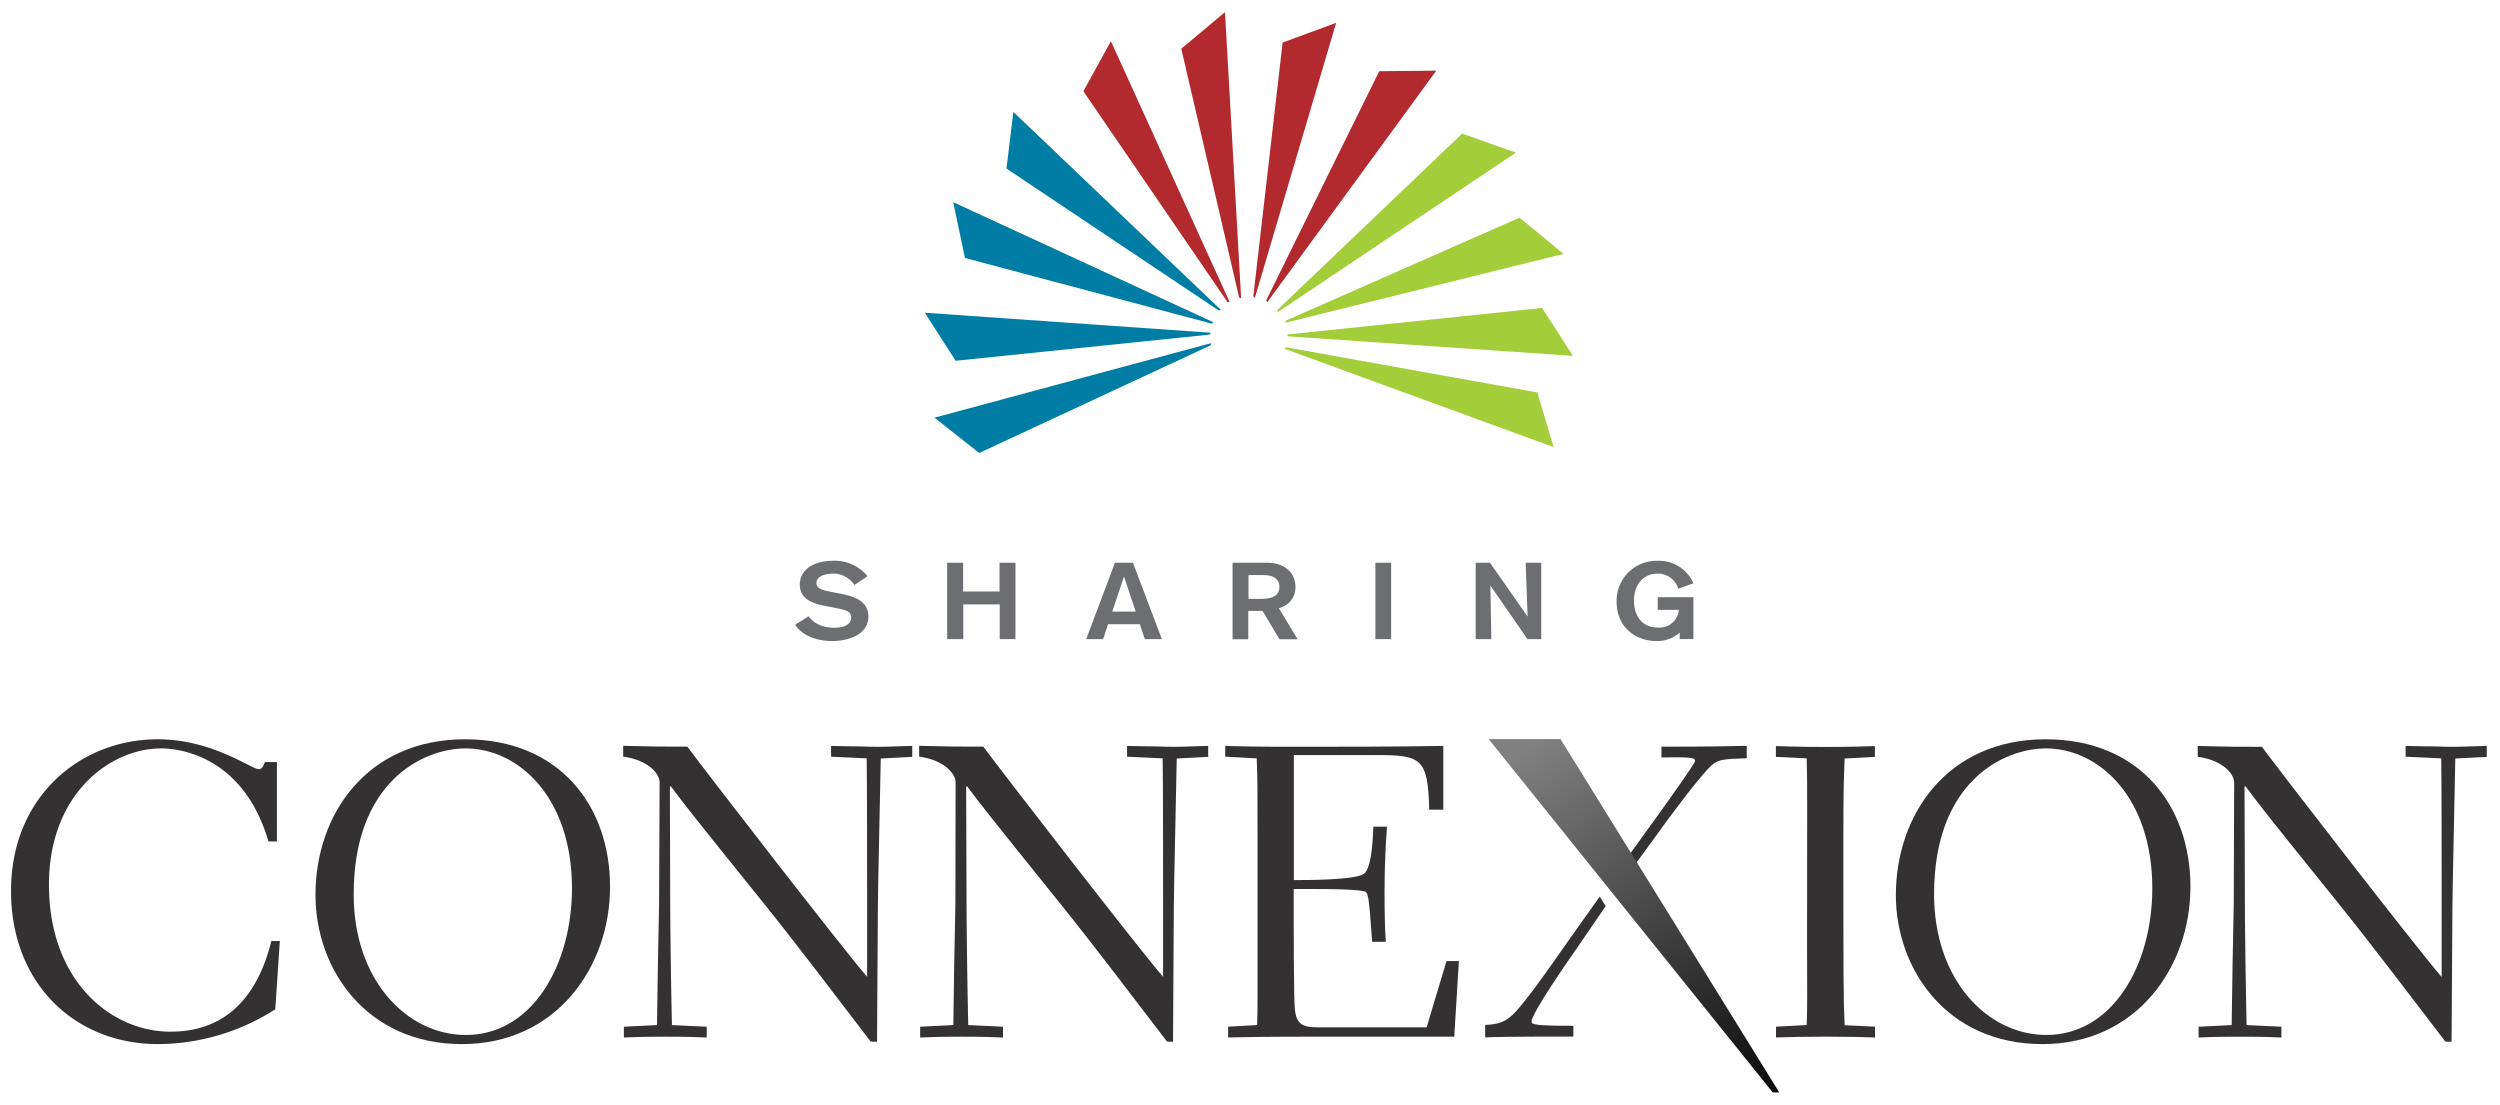 <svg id="Layer_1" data-name="Layer 1" xmlns="http://www.w3.org/2000/svg" xmlns:xlink="http://www.w3.org/1999/xlink" viewBox="0 0 591.25 261.25"><defs><style>.cls-1{fill:#007da5;}.cls-2{fill:#b2292e;}.cls-3{fill:#a4ce39;}.cls-4{fill:#333132;}.cls-5{fill:#6d6e71;}.cls-6{fill:url(#linear-gradient);}</style><linearGradient id="linear-gradient" x1="361.89" y1="176.8" x2="417.26" y2="260.38" gradientUnits="userSpaceOnUse"><stop offset="0" stop-color="gray"/><stop offset="1" stop-color="#0a0a0a"/></linearGradient></defs><title>SharingConnexion-logo</title><polygon class="cls-1" points="220.99 98.78 231.59 107.13 286.36 81.64 286.42 81.15 220.99 98.78"/><polygon class="cls-1" points="218.72 73.96 226.01 85.32 286.11 79.13 286.33 78.69 218.72 73.96"/><polygon class="cls-1" points="225.43 47.81 228.21 61.01 286.6 76.55 286.96 76.21 225.43 47.81"/><polygon class="cls-1" points="239.66 26.47 238.03 39.86 288.25 73.45 288.7 73.25 239.66 26.47"/><polygon class="cls-2" points="262.73 9.75 256.22 21.57 290.31 71.45 290.81 71.43 262.73 9.75"/><polygon class="cls-2" points="289.71 2.87 279.37 11.52 293.06 70.37 293.53 70.53 289.71 2.87"/><polygon class="cls-2" points="316 5.4 303.34 10.06 296.41 70.08 296.79 70.39 316 5.4"/><polygon class="cls-2" points="339.68 16.71 326.19 16.84 299.46 71.03 299.72 71.45 339.68 16.71"/><polygon class="cls-3" points="358.5 36.1 345.79 31.59 302.09 73.32 302.19 73.81 358.5 36.1"/><polygon class="cls-3" points="372.01 84.17 364.71 72.83 304.62 79.09 304.4 79.53 372.01 84.17"/><polygon class="cls-3" points="369.79 60.04 359.36 51.48 304.07 75.84 304 76.33 369.79 60.04"/><polygon class="cls-3" points="367.44 105.75 363.58 92.82 304.12 82.12 303.79 82.48 367.44 105.75"/><path class="cls-4" d="M66.18,222.54,65.1,238.7a51.8,51.8,0,0,1-27.72,8.23c-19.49,0-34.77-14.11-34.77-36.24,0-22.33,16.46-35.85,34.67-35.85,12.93,0,22.14,7.06,23.9,7.06.88,0,1.18-.89,1.47-1.67h2.84V199h-2c-5.87-20-20.76-22-25.37-22-12,0-26.54,10.67-26.54,32.22,0,22.92,14.79,34.77,28.7,34.77s20.86-9.21,23.9-21.45Z"/><path class="cls-4" d="M110,174.84c22.43,0,34.28,15.87,34.28,34.87s-12.74,37.22-35,37.22c-22.72,0-34.67-17.83-34.67-35.26C74.59,192.67,86.73,174.84,110,174.84Zm.19,69.93c15.67,0,25.08-16.55,25.08-34.67,0-21.55-12.64-33.1-25.18-33.1-9.89,0-26.44,7.74-26.44,34.47C83.6,231.75,96.23,244.77,110.14,244.77Z"/><path class="cls-4" d="M205.92,246.34c-7.25-9.5-18.12-23.8-25.07-32.42-16.95-21.06-18.81-23.41-22.23-28l-.2.2.1,31.14c0,2.06.19,16.75.39,25.17l8.23.39v2.55c-2.45-.1-4.8-.19-9.8-.19s-7.34.09-9.79.19v-2.55l7.83-.39c.1-9.5.3-19.1.49-28.6L156,185c0-1.86-2.45-5.19-8.62-6.07v-2.55c7.64.2,8.52.2,15.18.2,5,6.75,36.54,47.5,42.51,54.45V211.57c0-8.13,0-25.17-.1-32.22l-8.42-.39v-2.55c7.93.2,3.52,0,9.6.2,2.54.09,8-.2,9.6-.2V179l-7.45.39c-.1,5.48-.68,32-.68,34.77l-.2,32.22Z"/><path class="cls-4" d="M276,246.34c-7.25-9.5-18.12-23.8-25.08-32.42-16.94-21.06-18.8-23.41-22.23-28l-.19.2.1,31.14c0,2.06.19,16.75.39,25.17l8.22.39v2.55c-2.45-.1-4.79-.19-9.79-.19s-7.35.09-9.8.19v-2.55l7.84-.39c.1-9.5.3-19.1.49-28.6L226,185c0-1.86-2.45-5.19-8.62-6.07v-2.55c7.64.2,8.52.2,15.18.2,5,6.75,36.53,47.5,42.51,54.45V211.57c0-8.13,0-25.17-.1-32.22l-8.42-.39v-2.55c7.93.2,3.52,0,9.59.2,2.55.09,8-.2,9.6-.2V179l-7.44.39c-.1,5.48-.69,32-.69,34.77l-.19,32.22Z"/><path class="cls-4" d="M379.74,214.31l-7.05,10.29c-1.86,2.64-10.48,15.08-10.48,17,0,.68.68,1,9.89,1v2.55c-15.38,0-17.73.09-20.86.19v-2.94c3.13-.19,5-.49,7.83-3.82,3.43-4,7.64-10.09,11.27-15.28l8-11.26m5.09-7.25,9.7-13.42c.88-1.27,7.74-10.77,7.74-11.36,0-.78-.4-1-7.94-.88v-2.54c12.05,0,15.28-.1,20.18-.2v2.94c-5.19.19-6.76.19-8.42,1.76-2.65,2.45-9.8,12-13.52,17.24L384.83,207"/><path class="cls-4" d="M443.44,242.81v2.55c-3.14-.1-6.27-.19-11.66-.19s-8.42.09-11.75.19v-2.55l7.25-.39c.19-5.29.09-6.46.09-19.19,0-33.7.1-37.42-.09-43.88L420,179v-2.55c3.23.1,6.27.2,11.75.2s8.33-.1,11.66-.2V179l-7.15.39c-.2,5.29-.3,6.46-.3,19.19,0,33.7,0,37.42.3,43.88Z"/><path class="cls-4" d="M483.76,174.84c22.42,0,34.28,15.87,34.28,34.87s-12.74,37.22-35,37.22c-22.72,0-34.67-17.83-34.67-35.26C448.4,192.67,460.54,174.84,483.76,174.84Zm.19,69.93c15.67,0,25.07-16.55,25.07-34.67,0-21.55-12.63-33.1-25.16-33.1-9.9,0-26.45,7.74-26.45,34.47C457.41,231.75,470,244.77,484,244.77Z"/><path class="cls-4" d="M578.33,246.34c-7.25-9.5-18.12-23.8-25.07-32.42-17-21.06-18.81-23.41-22.23-28l-.2.2.1,31.14c0,2.06.19,16.75.39,25.17l8.23.39v2.55c-2.45-.1-4.8-.19-9.8-.19s-7.34.09-9.79.19v-2.55l7.83-.39c.1-9.5.3-19.1.49-28.6l.1-28.79c0-1.86-2.45-5.19-8.62-6.07v-2.55c7.64.2,8.52.2,15.18.2,5,6.75,36.53,47.5,42.51,54.45V211.57c0-8.13,0-25.17-.1-32.22l-8.42-.39v-2.55c7.93.2,3.53,0,9.6.2,2.54.09,8-.2,9.59-.2V179l-7.44.39c-.1,5.48-.68,32-.68,34.77l-.2,32.22Z"/><path class="cls-4" d="M343.93,245.17H313.28c-15.19,0-17.63.09-22.83.19v-2.55l6.86-.39c.1-2.54.1-4.89.1-7.64V198.05c0-12.14,0-13.41-.2-18.7l-7.44-.39v-2.55c3.13.1,7.05.2,15.57.2,12,0,24,0,36-.2v15.08h-3.33c-.29-12.14-1.86-12.92-12.44-12.92H306v29.57c3,0,14.49,0,16.55-1.47s2.15-9.79,2.25-11.16h3.23c-.19,2.94-.58,7.25-.58,15.67,0,5.39.09,8.52.29,11.56h-3.23c-.79-11.17-.88-11.76-2-12-3.33-.59-13.12-.49-16.55-.49,0,10.38,0,26.15.29,28.6.39,3.33,1.76,4.11,5.39,4.11h25.76l4.7-15.67h2.93Z"/><path class="cls-5" d="M202.07,138.36a5.92,5.92,0,0,0-5.23-2.69c-.85,0-3.75.28-3.75,2.2,0,1.41,1.54,1.74,3.67,2.15l2.1.41c3.16.61,6.51,1.71,6.51,5.35,0,4.47-5,5.83-8.53,5.83-3.35,0-7-1.08-8.78-3.86l3.16-2c.88,1.17,2.53,2.71,6.22,2.71,2.19,0,3.87-.82,3.87-2.38s-1.34-1.82-3.87-2.33l-2.56-.51c-2.55-.51-5.73-1.48-5.73-5,0-3.19,2.86-5.62,7.92-5.62a9.94,9.94,0,0,1,8.1,3.66Z"/><path class="cls-5" d="M236.43,151.15v-8.21h-8.61v8.21H224V133.09h3.78v6.8h8.61v-6.8h3.77v18.06Z"/><path class="cls-5" d="M270.75,151.15l-1.17-3.53h-7.52l-1.17,3.53h-4l6.79-18.06h4.26l6.84,18.06Zm-4.92-14.81-2.78,8.31h5.54Z"/><path class="cls-5" d="M299.76,133.09c3.95,0,6.62,2.33,6.62,5.73a5,5,0,0,1-3.95,5l4.46,7.37H302.6l-4-6.7h-3.38v6.7h-3.72V133.09Zm-4.49,8.54h2.9c2.7,0,4.41-.71,4.41-2.84,0-1.94-1.48-2.79-3.9-2.79h-3.41Z"/><path class="cls-5" d="M325.28,151.15V133.09H329v18.06Z"/><path class="cls-5" d="M361.25,151.15l-8.78-12.67s.23,12.34.23,12.67H349V133.09h3.38l8.9,12.74s-.43-12.33-.46-12.74h3.69v18.06Z"/><path class="cls-5" d="M397.25,151.15v-1.54a8,8,0,0,1-5.51,2c-4.8,0-9.41-3.17-9.41-9.31a9.44,9.44,0,0,1,9.72-9.67,8.85,8.85,0,0,1,8.44,5.32l-3.58,1.28a5,5,0,0,0-4.89-3.56c-3.38,0-5.59,2.53-5.59,6.53,0,.76.2,6.21,5.68,6.21a4.57,4.57,0,0,0,4.94-4.17h-5v-3h8.44v9.88Z"/><polygon class="cls-6" points="369.06 174.79 352.06 174.79 419.25 258.36 420.8 258.36 369.06 174.79"/></svg>